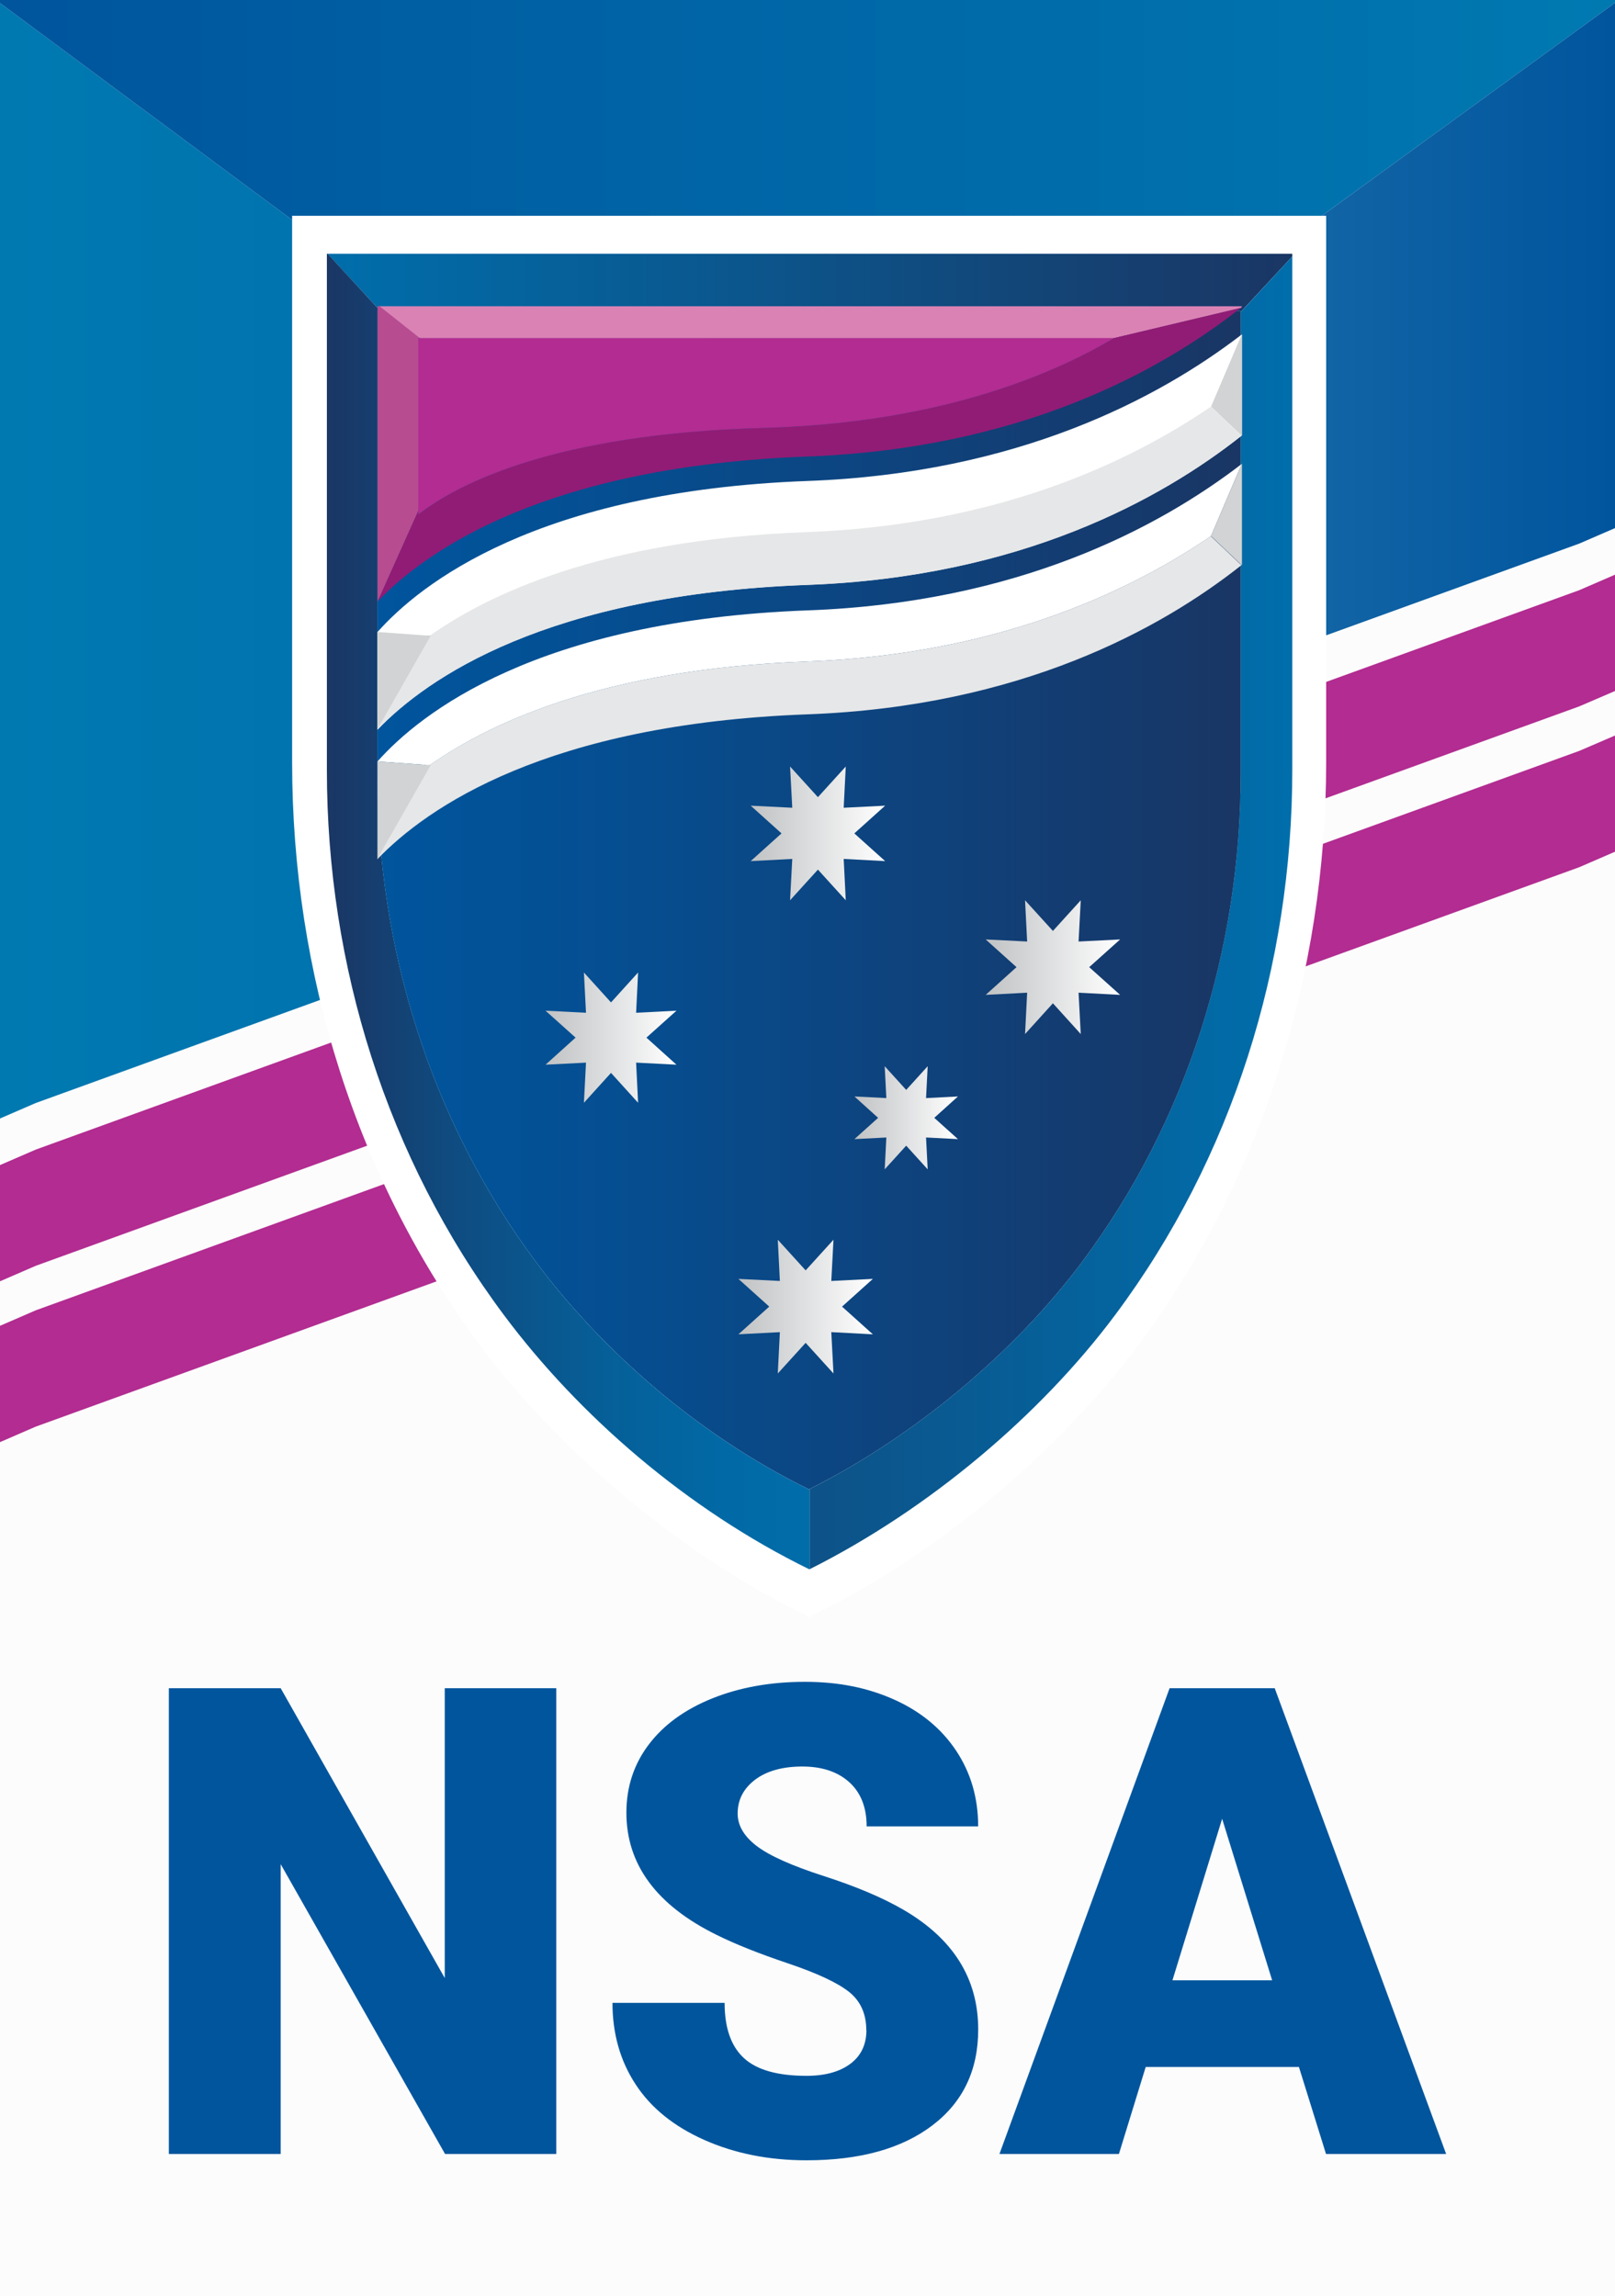 <svg width="500" height="711" viewBox="0 0 500 711" fill="none" xmlns="http://www.w3.org/2000/svg">
<rect width="500" height="711" fill="#FCFCFC"/>
<path d="M172.222 667.024H137.791L86.899 577.272V667.024H52.278V522.793H86.899L137.696 612.545V522.793H172.222V667.024V667.024Z" fill="#00559D"/>
<path d="M268.201 628.693C268.201 623.602 266.407 619.643 262.832 616.804C259.243 613.964 252.95 611.03 243.938 607.986C234.926 604.955 227.558 602.007 221.849 599.167C203.241 589.994 193.93 577.367 193.93 561.328C193.93 553.343 196.254 546.285 200.889 540.184C205.524 534.082 212.09 529.318 220.572 525.919C229.053 522.52 238.582 520.813 249.171 520.813C259.76 520.813 268.745 522.67 276.941 526.356C285.124 530.055 291.485 535.324 296.026 542.149C300.566 548.988 302.836 556.796 302.836 565.573H268.31C268.31 559.69 266.515 555.144 262.94 551.896C259.352 548.66 254.499 547.036 248.396 547.036C242.293 547.036 237.332 548.415 233.743 551.145C230.155 553.889 228.374 557.37 228.374 561.601C228.374 565.3 230.345 568.658 234.287 571.662C238.229 574.665 245.175 577.777 255.097 580.971C265.02 584.179 273.176 587.619 279.565 591.318C295.088 600.3 302.849 612.681 302.849 628.461C302.849 641.074 298.119 650.985 288.645 658.178C279.17 665.372 266.189 668.976 249.687 668.976C238.052 668.976 227.504 666.874 218.07 662.683C208.637 658.492 201.528 652.746 196.77 645.443C191.999 638.153 189.621 629.744 189.621 620.23H224.337C224.337 627.956 226.321 633.648 230.304 637.32C234.287 640.992 240.743 642.822 249.687 642.822C255.41 642.822 259.936 641.579 263.253 639.109C266.57 636.638 268.242 633.143 268.242 628.652L268.201 628.693Z" fill="#00559D"/>
<path d="M402.145 640.078H354.706L346.414 667.024H309.428L362.1 522.793H394.655L447.722 667.024H410.532L402.145 640.078ZM362.984 613.241H393.853L378.371 563.212L362.984 613.241Z" fill="#00559D"/>
<path d="M0 0.946V346.365L11.067 341.567L51.127 327.038L311.855 232.532L0 0.946Z" fill="url(#paint0_linear_1980_4)"/>
<path d="M500 0.878V0H0V0.946L247.25 184.552L500 0.878Z" fill="url(#paint1_linear_1980_4)"/>
<path d="M247.25 184.552L311.855 232.531L488.933 168.333L500 163.536V0.878L247.25 184.552Z" fill="url(#paint2_linear_1980_4)"/>
<path d="M488.932 182.761L11.067 355.994L0 360.792V396.777L11.067 391.979L488.932 218.746L500 213.982V177.963L488.932 182.761Z" fill="#B22C91"/>
<path d="M11.067 405.764L0 410.562V446.581L11.067 441.783L488.932 268.55L500 263.752V227.767L488.932 232.531L11.067 405.764Z" fill="#B22C91"/>
<path d="M250.509 500C213.098 482.362 174.192 449.79 149.545 416.88C110.877 365.252 91.017 301.29 91.017 236.112V67.407H410.001V236.079C410.001 301.256 390.141 365.218 351.473 416.846C326.793 449.79 287.955 482.396 250.509 499.966V500Z" fill="white" stroke="white" stroke-width="1.148" stroke-miterlimit="10"/>
<path d="M384.099 96.364V96.635L400.089 79.403V78.592H101.406L117.804 96.364H384.099Z" fill="url(#paint3_linear_1980_4)"/>
<path d="M384.098 96.635V239.492C384.098 293.756 367.531 347.074 335.076 390.661C314.435 418.367 283.61 444.486 250.645 461.11V485.944C287.582 467.428 322.142 438.167 345.261 407.183C381.552 358.528 400.088 298.993 400.088 238.377V79.403L384.098 96.668V96.635Z" fill="url(#paint4_linear_1980_4)"/>
<path d="M250.475 461.211C216.391 444.519 186.55 418.435 165.875 390.695C133.419 347.108 116.852 293.79 116.852 239.525V96.364H117.803L101.44 78.592H101.202V238.444C101.202 299.061 119.738 358.596 156.029 407.251C179.149 438.235 212.52 467.36 250.645 486.011V461.177C250.645 461.177 250.543 461.245 250.475 461.278V461.211Z" fill="url(#paint5_linear_1980_4)"/>
<path d="M117.803 96.364L133.386 113.292L117.803 96.364H116.853V239.526C116.853 293.79 133.42 347.108 165.875 390.695C186.55 418.435 216.391 444.519 250.476 461.211C250.544 461.211 250.578 461.143 250.646 461.11C283.61 444.519 314.436 418.367 335.077 390.661C367.532 347.074 384.099 293.756 384.099 239.492V96.635L361.115 121.435L384.099 96.635V96.364H117.803Z" fill="url(#paint6_linear_1980_4)"/>
<path d="M117.803 96.364H116.853V239.526C116.853 293.79 133.42 347.108 165.875 390.695C186.55 418.435 216.391 444.519 250.476 461.211C250.544 461.211 250.578 461.143 250.646 461.11C283.61 444.519 314.436 418.367 335.077 390.661C367.532 347.074 384.099 293.756 384.099 239.492V96.364H117.803Z" fill="url(#paint7_linear_1980_4)"/>
<path d="M129.549 104.71H130.092L117.565 94.776H116.886V186.241L116.988 186.14L129.583 158.061V104.71H129.549Z" fill="#B84C90"/>
<path d="M344.616 104.711V104.778L384.098 95.385C384.098 95.385 384.336 95.216 384.438 95.149V94.844H117.532L130.059 104.778H344.616V104.711Z" fill="#DB82B5"/>
<path d="M344.615 104.777V104.912C324.551 116.705 289.55 131.065 236.522 132.518C171.646 134.275 141.838 149.783 129.549 159.312V158.095L116.954 186.173C132.333 170.192 169.405 144.343 249.966 141.37C315.691 138.937 359.145 115.083 384.132 95.35L344.649 104.744L344.615 104.777Z" fill="#911C75"/>
<path d="M130.058 104.71H129.515V159.312C141.838 149.784 171.611 134.309 236.488 132.518C289.55 131.065 324.551 116.705 344.581 104.913V104.71H130.058Z" fill="#B22C91"/>
<path d="M130.805 238.58C150.428 224.051 186.549 207.19 249.558 204.859C307.543 202.73 348.485 184.045 374.932 166.002L384.437 143.668C358.704 163.468 315.08 186.647 250.102 189.012C166.214 192.087 130.024 220.976 116.886 235.775L131.722 236.856L130.839 238.58H130.805Z" fill="white"/>
<path d="M374.898 166.002C348.451 184.045 307.509 202.73 249.524 204.858C186.515 207.19 150.393 224.05 130.771 238.579L116.818 265.914V266.083C132.163 250.101 169.235 224.185 249.932 221.212C315.86 218.779 359.383 194.789 384.335 175.023L374.864 166.035L374.898 166.002Z" fill="#E6E7E8"/>
<path d="M116.852 235.775V251.048V265.881L133.385 236.857H131.688L116.852 235.775Z" fill="#D1D3D4"/>
<path d="M384.438 143.668L374.932 166.002L384.404 174.99L384.505 174.922V143.668H384.438Z" fill="#D1D3D4"/>
<path d="M116.852 195.701V225.976C132.197 209.994 169.269 184.078 249.966 181.105C315.962 178.672 359.519 154.615 384.471 134.849V103.561C358.738 123.361 315.08 146.539 250.101 148.938C166.248 152.013 130.024 180.902 116.886 195.701H116.852Z" fill="white"/>
<path d="M253.225 246.858L261.848 237.363L261.203 250.135L274.036 249.493L264.496 258.076L274.036 266.658L261.203 265.982L261.848 278.788L253.225 269.293L244.602 278.788L245.281 265.982L232.414 266.658L241.954 258.076L232.414 249.493L245.281 250.135L244.602 237.363L253.225 246.858Z" fill="url(#paint8_linear_1980_4)"/>
<path d="M325.977 288.282L334.6 278.788L333.921 291.56L346.788 290.918L337.214 299.5L346.788 308.082L333.921 307.407L334.6 320.212L325.977 310.684L317.354 320.212L317.999 307.407L305.167 308.082L314.706 299.5L305.167 290.918L317.999 291.56L317.354 278.788L325.977 288.282Z" fill="url(#paint9_linear_1980_4)"/>
<path d="M280.554 337.512L287.208 330.18L286.699 340.046L296.578 339.54L289.245 346.162L296.578 352.751L286.699 352.244L287.208 362.11L280.554 354.778L273.9 362.11L274.409 352.244L264.53 352.751L271.863 346.162L264.53 339.54L274.409 340.046L273.9 330.18L280.554 337.512Z" fill="url(#paint10_linear_1980_4)"/>
<path d="M249.423 393.398L258.046 383.904L257.367 396.676L270.234 396.034L260.694 404.616L270.234 413.198L257.367 412.523L258.046 425.328L249.423 415.834L240.8 425.328L241.445 412.523L228.612 413.198L238.152 404.616L228.612 396.034L241.445 396.676L240.8 383.904L249.423 393.398Z" fill="url(#paint11_linear_1980_4)"/>
<path d="M189.163 310.413L197.549 301.155L196.938 313.623L209.431 312.981L200.129 321.326L209.431 329.706L196.938 329.064L197.549 341.498L189.163 332.24L180.778 341.498L181.423 329.064L168.896 329.706L178.198 321.326L168.896 312.981L181.423 313.623L180.778 301.155L189.163 310.413Z" fill="url(#paint12_linear_1980_4)"/>
<path d="M374.898 125.93C348.451 143.973 307.509 162.658 249.524 164.786C186.515 167.118 150.393 183.978 130.771 198.507L116.818 225.842V226.011C132.163 210.029 169.235 184.113 249.932 181.14C315.86 178.707 359.383 154.717 384.335 134.951L374.864 125.963L374.898 125.93Z" fill="#E6E7E8"/>
<path d="M116.852 195.702V210.974V225.807L133.385 196.783H131.688L116.852 195.702Z" fill="#D1D3D4"/>
<path d="M384.438 103.595L374.932 125.929L384.404 134.917L384.505 134.849V103.595H384.438Z" fill="#D1D3D4"/>
<defs>
<linearGradient id="paint0_linear_1980_4" x1="0" y1="173.639" x2="630.669" y2="173.639" gradientUnits="userSpaceOnUse">
<stop stop-color="#0079B1"/>
<stop offset="1" stop-color="#00559D"/>
</linearGradient>
<linearGradient id="paint1_linear_1980_4" x1="0" y1="92.276" x2="500" y2="92.276" gradientUnits="userSpaceOnUse">
<stop stop-color="#00559D"/>
<stop offset="1" stop-color="#0079B1"/>
</linearGradient>
<linearGradient id="paint2_linear_1980_4" x1="0" y1="116.705" x2="500" y2="116.705" gradientUnits="userSpaceOnUse">
<stop stop-color="#61A9C8"/>
<stop offset="1" stop-color="#00559D"/>
</linearGradient>
<linearGradient id="paint3_linear_1980_4" x1="101.406" y1="87.613" x2="400.089" y2="87.613" gradientUnits="userSpaceOnUse">
<stop stop-color="#006EAB"/>
<stop offset="1" stop-color="#1A3664"/>
</linearGradient>
<linearGradient id="paint4_linear_1980_4" x1="101.202" y1="282.673" x2="400.088" y2="282.673" gradientUnits="userSpaceOnUse">
<stop stop-color="#1A3664"/>
<stop offset="1" stop-color="#006EAB"/>
</linearGradient>
<linearGradient id="paint5_linear_1980_4" x1="101.202" y1="282.268" x2="400.088" y2="282.268" gradientUnits="userSpaceOnUse">
<stop stop-color="#1A3664"/>
<stop offset="0.14" stop-color="#0E4D82"/>
<stop offset="0.29" stop-color="#065F98"/>
<stop offset="0.42" stop-color="#016AA6"/>
<stop offset="0.54" stop-color="#006EAB"/>
</linearGradient>
<linearGradient id="paint6_linear_1980_4" x1="101.202" y1="278.788" x2="400.089" y2="278.788" gradientUnits="userSpaceOnUse">
<stop stop-color="#0075AF"/>
<stop offset="0.04" stop-color="#1C83B6"/>
<stop offset="0.12" stop-color="#4799C2"/>
<stop offset="0.19" stop-color="#6BACCB"/>
<stop offset="0.27" stop-color="#87BAD3"/>
<stop offset="0.35" stop-color="#9BC4D8"/>
<stop offset="0.42" stop-color="#A7CADB"/>
<stop offset="0.5" stop-color="#ABCDDD"/>
<stop offset="0.57" stop-color="#A6CADB"/>
<stop offset="0.65" stop-color="#99C3D7"/>
<stop offset="0.73" stop-color="#84B7D1"/>
<stop offset="0.81" stop-color="#66A6C8"/>
<stop offset="0.89" stop-color="#3F91BD"/>
<stop offset="0.97" stop-color="#1077AF"/>
<stop offset="1" stop-color="#006EAB"/>
</linearGradient>
<linearGradient id="paint7_linear_1980_4" x1="116.853" y1="278.788" x2="384.099" y2="278.788" gradientUnits="userSpaceOnUse">
<stop stop-color="#00559D"/>
<stop offset="0.31" stop-color="#064D8F"/>
<stop offset="0.9" stop-color="#16396B"/>
<stop offset="1" stop-color="#1A3664"/>
</linearGradient>
<linearGradient id="paint8_linear_1980_4" x1="232.414" y1="258.076" x2="274.036" y2="258.076" gradientUnits="userSpaceOnUse">
<stop stop-color="#C0C2C4"/>
<stop offset="1" stop-color="white"/>
</linearGradient>
<linearGradient id="paint9_linear_1980_4" x1="305.167" y1="299.5" x2="346.788" y2="299.5" gradientUnits="userSpaceOnUse">
<stop stop-color="#C0C2C4"/>
<stop offset="1" stop-color="white"/>
</linearGradient>
<linearGradient id="paint10_linear_1980_4" x1="264.53" y1="346.162" x2="296.578" y2="346.162" gradientUnits="userSpaceOnUse">
<stop stop-color="#C0C2C4"/>
<stop offset="1" stop-color="white"/>
</linearGradient>
<linearGradient id="paint11_linear_1980_4" x1="228.612" y1="404.616" x2="270.234" y2="404.616" gradientUnits="userSpaceOnUse">
<stop stop-color="#C0C2C4"/>
<stop offset="1" stop-color="white"/>
</linearGradient>
<linearGradient id="paint12_linear_1980_4" x1="168.896" y1="321.326" x2="209.431" y2="321.326" gradientUnits="userSpaceOnUse">
<stop stop-color="#C0C2C4"/>
<stop offset="1" stop-color="white"/>
</linearGradient>
</defs>
</svg>
